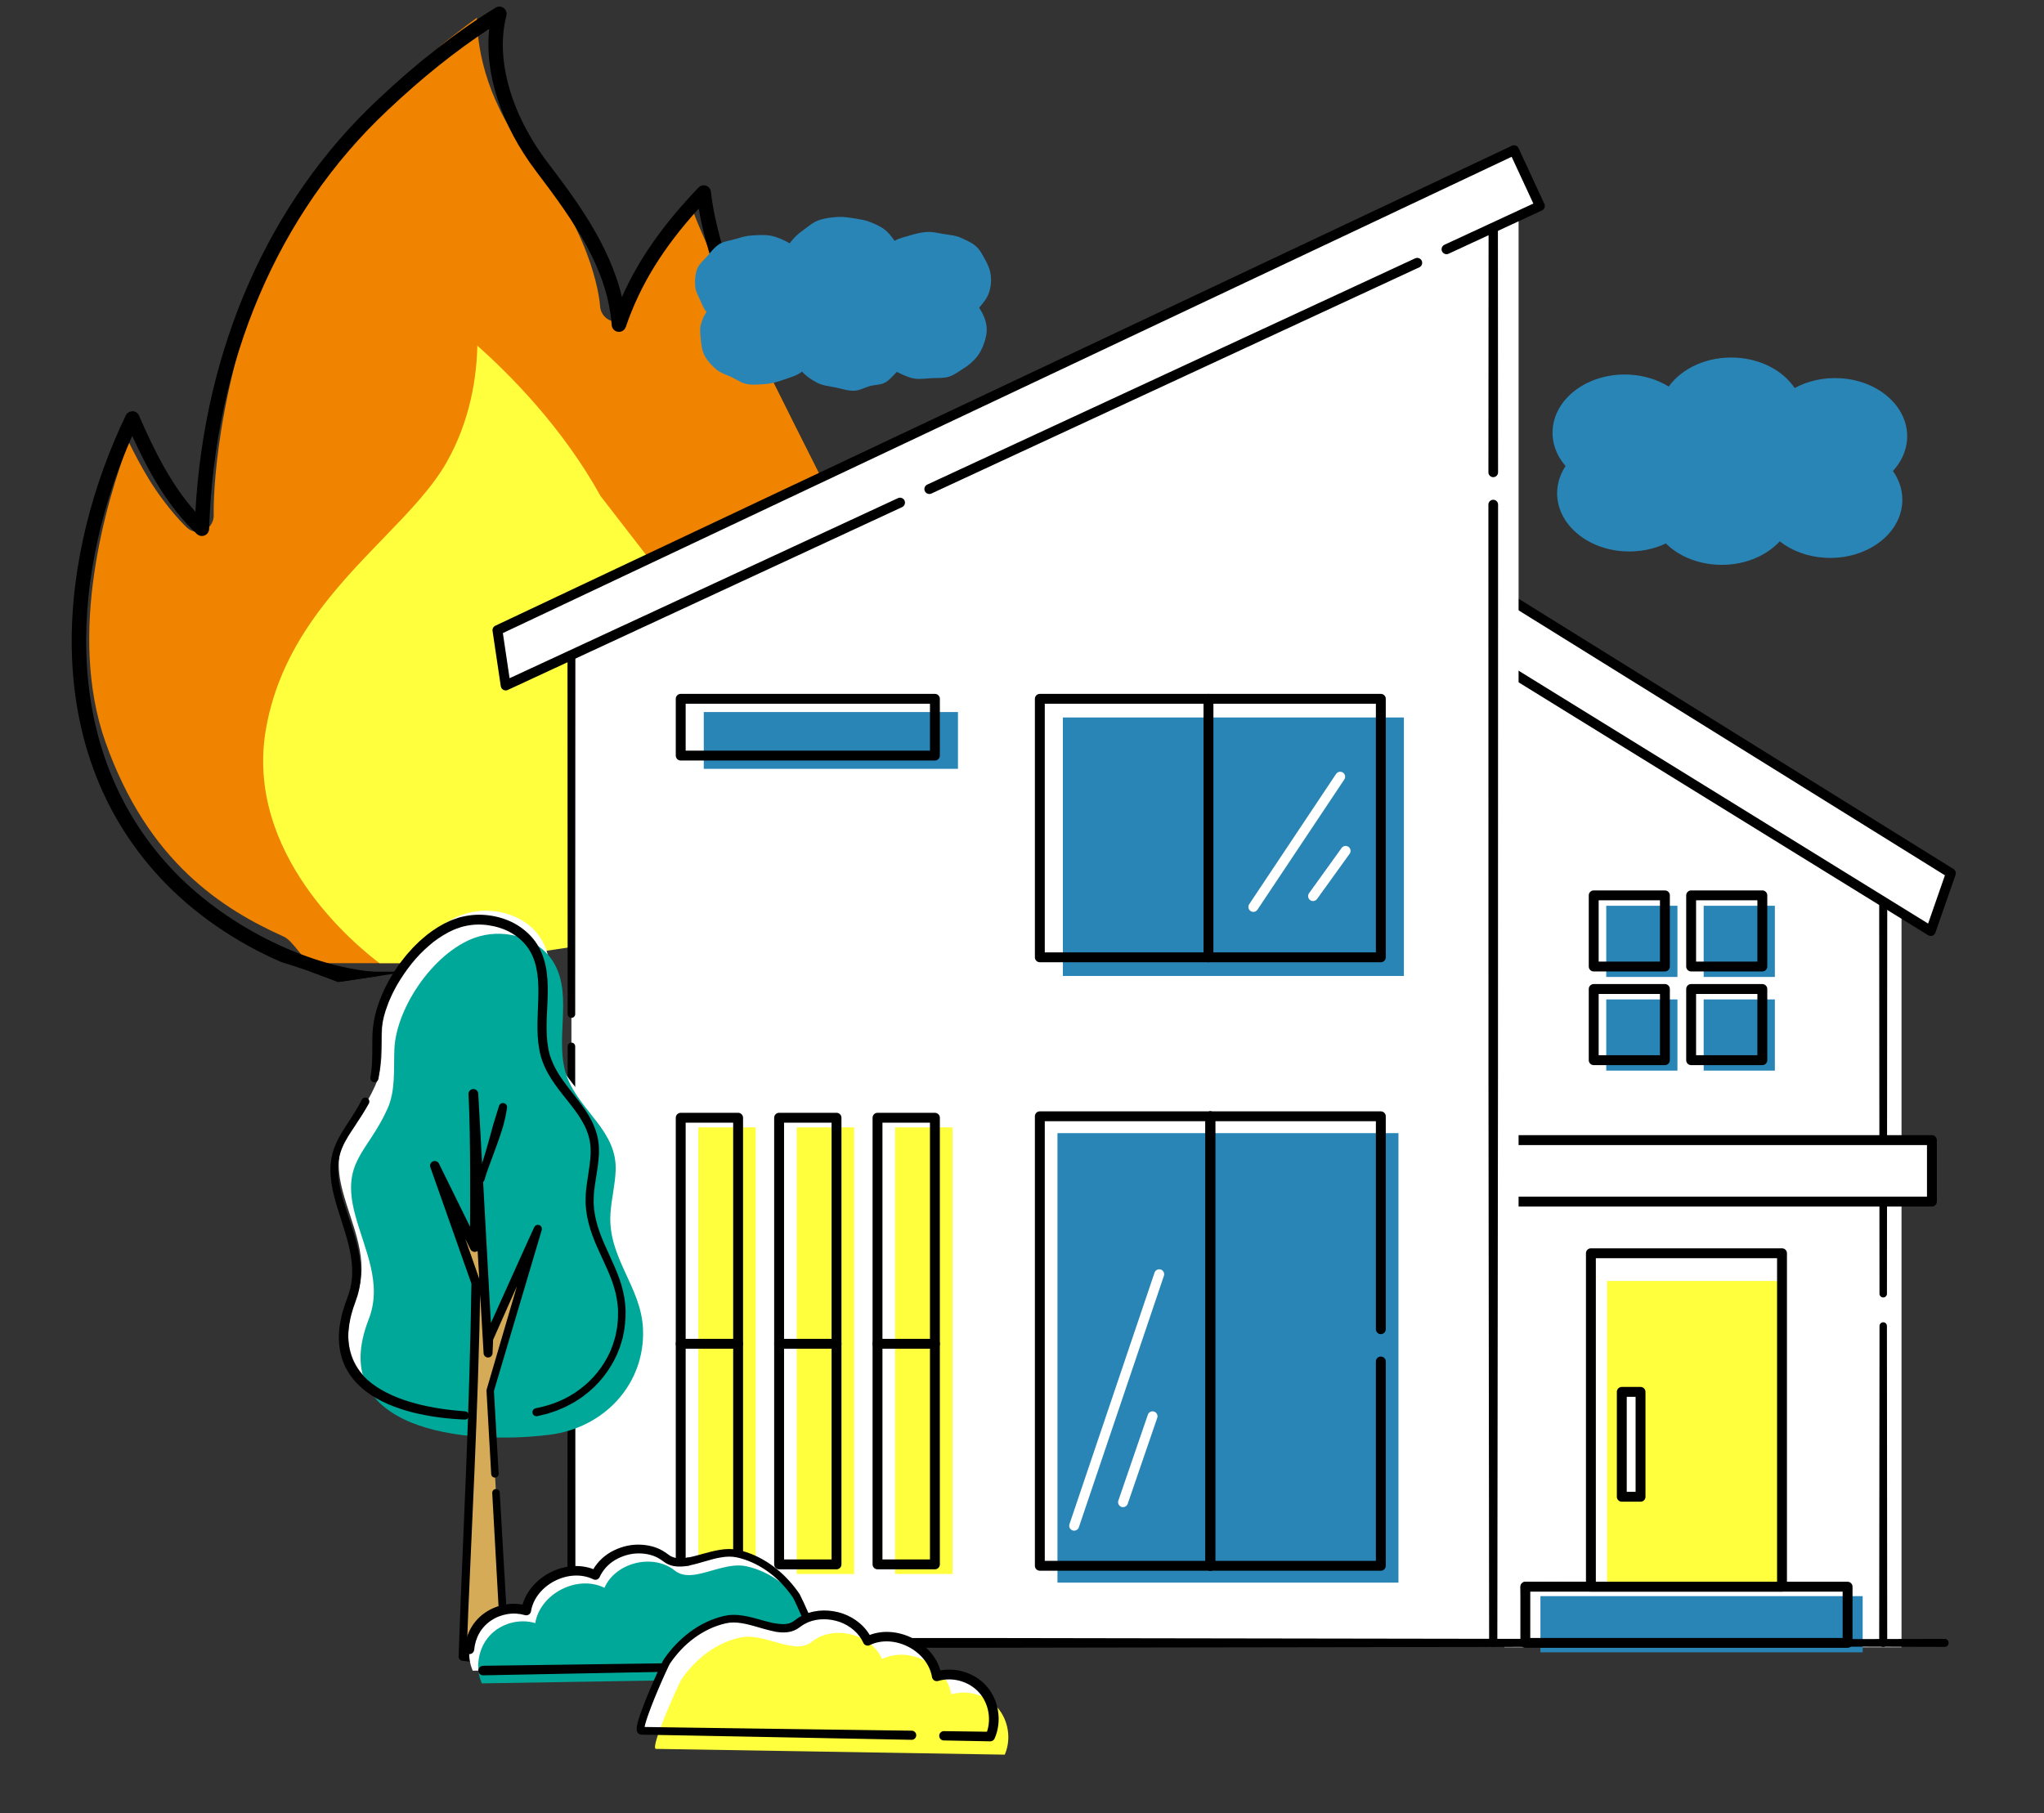 <?xml version="1.0" encoding="utf-8"?>
<!-- Generator: Adobe Illustrator 16.0.0, SVG Export Plug-In . SVG Version: 6.00 Build 0)  -->
<!DOCTYPE svg PUBLIC "-//W3C//DTD SVG 1.1//EN" "http://www.w3.org/Graphics/SVG/1.1/DTD/svg11.dtd">
<svg version="1.1" id="圖層_1" xmlns="http://www.w3.org/2000/svg" xmlns:xlink="http://www.w3.org/1999/xlink" x="0px" y="0px"
	 width="309.896px" height="275px" viewBox="0 0 309.896 275" enable-background="new 0 0 309.896 275" xml:space="preserve">
<rect x="0" y="0" width="309.896" height="275" fill="#333333" stroke="none"/>
<g>
	<path fill="#F08300" d="M47.173,146.061h22.695c14.741-2.271,29.479-4.557,44.206-6.918l16.64-54.358
		c-5.57-11.256-24.783-48.624-25.933-53.768c-1.633,1.918-3.51,4.248-4.692,6.145c-2.417,3.867-4.375,9.837-4.393,9.897
		c-0.372,1.136-1.464,1.835-2.634,1.677c-1.155-0.164-2.03-1.152-2.086-2.351c-0.003-0.09-0.632-10.028-10.015-21.689
		c-7.05-8.761-8.583-16.854-8.659-22.003C64.307,8.512,46.993,22.73,40.06,41.075c-8.109,21.461-7.663,36.85-7.658,37.004
		c0.036,0.996-0.513,1.923-1.395,2.346c-0.879,0.425-1.922,0.267-2.647-0.4c-0.119-0.113-2.973-2.771-5.819-7.416
		c-1.095-1.787-2.146-3.792-3.023-5.582c-3.426,9.106-9.361,28.979-3.538,45.486c6.45,18.269,17.829,25.375,27.023,29.521
		C44.495,142.709,45.891,145.594,47.173,146.061z"/>
	<path fill="#FFFF3E" d="M57.534,146.061h12.843c6.169-0.924,12.339-1.852,18.508-2.785V96.232l-3.287,2.299
		c-0.408,0.287-0.893,0.438-1.385,0.438c-0.141,0-0.28-0.014-0.419-0.035c-0.634-0.111-1.194-0.47-1.562-0.994l-3.171-4.53
		c3.214,4.591,18.936-7.036,20.028-7.801l-8.04-10.386c-5.754-10.41-13.829-18.512-18.681-22.801
		c-0.094,4.585-1.002,11.275-4.692,17.746c-2.191,3.842-5.765,7.539-9.55,11.451c-7.244,7.495-15.458,15.987-17.767,28.716
		C36.882,129.511,54.125,143.506,57.534,146.061z"/>
	<g>
		<path d="M61.754,147.352c-4.9-0.002-9.799-0.006-14.698-0.006c1.401,0.494,2.789,1.031,4.169,1.588
			C54.736,148.406,58.244,147.877,61.754,147.352z"/>
		<g>
			<path d="M49.845,148.377c0.665,0.174,1.329,0.324,1.992,0.467c1.952-0.295,3.904-0.59,5.856-0.883
				c-0.172-0.311-0.473-0.543-0.853-0.574c-10.607-0.891-23.061-7.242-30.989-15.805C8.377,112.713,11.246,85.82,20.046,66.107
				c2.456,5.395,5.417,10.765,9.812,14.879c0.314,0.293,0.771,0.376,1.17,0.212c0.396-0.165,0.661-0.548,0.676-0.978
				c0.828-25.37,10.443-47.925,27.075-63.51c5.133-4.857,10.305-9.001,15.404-12.345c-0.772,6.724,1.793,14.623,7.136,21.657
				c5.872,7.731,10.785,14.82,11.428,23.29c0.04,0.519,0.438,0.938,0.954,1.005c0.521,0.066,1.009-0.24,1.177-0.733
				c2.165-6.338,5.608-11.949,11.054-17.959c0.753,4.415,2.171,8.71,3.508,12.424c0.204,0.569,0.832,0.865,1.401,0.659
				c0.571-0.204,0.866-0.832,0.661-1.402c-1.524-4.238-3.159-9.243-3.718-14.229c-0.047-0.423-0.335-0.781-0.738-0.917
				c-0.404-0.135-0.85-0.027-1.143,0.281c-5.404,5.654-9.094,10.912-11.61,16.613c-1.896-8.068-7.2-15.055-11.228-20.357
				c-5.631-7.414-7.982-15.762-6.291-22.328c0.111-0.432-0.051-0.89-0.41-1.155c-0.36-0.265-0.845-0.286-1.226-0.052
				c-5.905,3.631-11.916,8.326-17.862,13.952c-16.498,15.46-26.263,37.573-27.651,62.495c-3.741-4.184-6.319-9.451-8.55-14.59
				c-0.171-0.395-0.556-0.652-0.984-0.66c-0.414,0.019-0.823,0.233-1.01,0.621C9.2,83.5,5.367,112.69,24.242,133.07
				c5.017,5.42,11.575,9.897,18.445,12.84C45.102,146.643,47.488,147.467,49.845,148.377z"/>
			<path d="M115.39,56.409c-0.406,0-0.798-0.228-0.987-0.619c-0.571-1.18-1.142-2.406-1.697-3.647
				c-0.247-0.554,0.001-1.202,0.554-1.449c0.552-0.248,1.202,0.001,1.448,0.553c0.546,1.223,1.107,2.43,1.669,3.588
				c0.264,0.546,0.036,1.201-0.509,1.465C115.713,56.373,115.55,56.409,115.39,56.409z"/>
		</g>
	</g>
</g>
<g>
	<polygon fill="#FFFFFF" points="227.505,99.19 228.074,249.812 288.295,249.812 288.295,133.846 	"/>
	<g>
		<path fill="#2A85B7" d="M286.991,71.422c1.198-1.298,1.971-2.876,2.131-4.61c0.444-4.859-4.081-9.09-10.106-9.449
			c-2.549-0.152-4.955,0.416-6.92,1.485c-1.717-2.556-4.958-4.376-8.819-4.606c-4.323-0.257-8.246,1.548-10.281,4.383
			c-1.638-1.017-3.648-1.674-5.863-1.806c-6.027-0.359-11.273,3.29-11.718,8.149c-0.193,2.108,0.55,4.097,1.944,5.704
			c-0.689,1.048-1.13,2.225-1.246,3.485c-0.444,4.86,4.081,9.09,10.106,9.449c2.307,0.137,4.496-0.314,6.349-1.193
			c1.832,1.813,4.549,3.038,7.668,3.223c3.881,0.231,7.436-1.2,9.596-3.545c1.781,1.406,4.161,2.333,6.843,2.492
			c6.025,0.359,11.271-3.29,11.717-8.148C288.557,74.62,288.03,72.893,286.991,71.422z"/>
	</g>
	<g>
		<path fill="#2A85B7" d="M106.247,51.452c0.082,0.882,0.182,1.773,0.608,2.536c0.417,0.744,1.027,1.42,1.708,2.003
			c0.641,0.551,1.498,0.817,2.317,1.186c0.773,0.348,1.516,0.923,2.399,1.078c0.836,0.146,1.741,0.051,2.637-0.003
			c1.068-0.063,2.05-0.368,2.977-0.699c1.007-0.359,1.932-0.586,2.704-1.196c0.639,0.694,1.382,1.202,2.275,1.676
			c0.834,0.442,1.846,0.531,2.833,0.733c0.927,0.19,1.886,0.542,2.892,0.481c0.811-0.047,1.531-0.488,2.264-0.694
			c0.781-0.218,1.662-0.166,2.326-0.536c0.709-0.395,1.237-1.086,1.779-1.622c0.793,0.376,1.64,0.828,2.557,0.998
			c0.865,0.16,1.793,0.01,2.724-0.045c0.884-0.052,1.783,0.032,2.574-0.207c0.847-0.255,1.551-0.823,2.253-1.257
			c0.753-0.465,1.389-1.017,1.928-1.644c0.573-0.664,0.921-1.409,1.198-2.202c0.277-0.798,0.461-1.591,0.381-2.466
			c-0.096-1.048-0.559-2.035-1.132-2.907c0.577-0.666,1.19-1.412,1.469-2.209c0.282-0.803,0.396-1.655,0.315-2.536
			c-0.08-0.882-0.396-1.688-0.822-2.451c-0.417-0.743-0.813-1.584-1.493-2.168c-0.641-0.551-1.495-0.902-2.315-1.272
			c-0.772-0.347-1.655-0.387-2.539-0.542c-0.836-0.146-1.674-0.359-2.569-0.305c-0.89,0.052-1.709,0.272-2.504,0.513
			c-0.852,0.259-1.652,0.397-2.358,0.834c-0.459-0.639-0.921-1.279-1.586-1.776c-0.628-0.469-1.428-0.795-2.198-1.106
			c-0.728-0.294-1.554-0.403-2.374-0.532c-0.776-0.122-1.591-0.263-2.419-0.214c-0.989,0.059-1.976,0.18-2.845,0.47
			c-0.94,0.312-1.68,0.995-2.426,1.526c-0.806,0.573-1.531,1.242-2.042,2.005c-0.844-0.459-1.793-0.928-2.799-1.14
			c-0.942-0.198-1.943-0.115-2.968-0.054c-0.885,0.052-1.674,0.299-2.465,0.538c-0.848,0.256-1.736,0.333-2.439,0.767
			c-0.752,0.465-1.273,1.172-1.813,1.798c-0.572,0.665-1.31,1.252-1.586,2.045c-0.278,0.799-0.35,1.734-0.27,2.61
			c0.067,0.725,0.445,1.391,0.75,2.038c0.301,0.64,0.471,1.257,0.967,1.794c-0.432,0.613-0.662,1.234-0.862,1.936
			C106.057,49.937,106.179,50.699,106.247,51.452z"/>
	</g>
	<polygon fill="#FFFFFF" points="224.728,95.181 225.297,249.142 285.518,249.142 285.518,129.836 	"/>
	<g>
		<path d="M224.674,249.145l-0.396-76.98l-0.137-38.49l-0.101-38.491c-0.002-0.381,0.305-0.69,0.686-0.692
			c0.125-0.001,0.244,0.034,0.346,0.091l43.32,24.758c0.305,0.174,0.412,0.563,0.237,0.869s-0.563,0.412-0.868,0.237l-43.374-24.666
			l1.031-0.602l0.185,38.491l0.146,38.491l0.171,76.98c0.002,0.344-0.277,0.623-0.621,0.624S224.676,249.488,224.674,249.145z"/>
		<path d="M272.639,121.766l13.185,7.535c0.198,0.113,0.309,0.322,0.311,0.535l-0.05,66.358c0,0.312-0.254,0.565-0.567,0.565
			c-0.313-0.002-0.566-0.254-0.564-0.565l-0.05-66.358l0.311,0.535l-13.201-7.507c-0.302-0.172-0.408-0.558-0.237-0.861
			c0.173-0.304,0.559-0.41,0.862-0.237L272.639,121.766z"/>
		<path d="M286.081,201.086l0.046,48.056c0,0.336-0.271,0.609-0.608,0.609c-0.334,0-0.608-0.272-0.608-0.608v-0.001l0.047-48.056
			c0-0.312,0.251-0.563,0.562-0.563C285.83,200.524,286.081,200.774,286.081,201.086z"/>
	</g>
	<rect x="225.865" y="172.896" fill="#FFFFFF" width="67.039" height="9.322"/>
	<g>
		<rect x="243.527" y="137.359" fill="#2A85B7" width="10.793" height="10.795"/>
		<rect x="258.297" y="137.359" fill="#2A85B7" width="10.795" height="10.795"/>
		<rect x="243.527" y="151.563" fill="#2A85B7" width="10.793" height="10.794"/>
		<rect x="258.297" y="151.563" fill="#2A85B7" width="10.795" height="10.794"/>
	</g>
	<polygon fill="#FFFFFF" points="292.728,141.187 215.463,93.464 220.359,85.534 295.781,132.42 	"/>
	<path d="M292.728,141.937c-0.139,0-0.274-0.038-0.396-0.112l-77.265-47.722c-0.352-0.218-0.46-0.679-0.243-1.032l4.898-7.931
		c0.104-0.169,0.272-0.29,0.465-0.335c0.195-0.046,0.399-0.012,0.568,0.093l75.42,46.887c0.296,0.185,0.426,0.552,0.311,0.883
		l-3.054,8.767c-0.073,0.214-0.242,0.384-0.455,0.459C292.897,141.922,292.81,141.937,292.728,141.937z M216.494,93.22
		l75.833,46.838l2.548-7.318l-74.271-46.173L216.494,93.22z"/>
	<path d="M230.635,249.142l-0.086-8.522c-0.004-0.387,0.307-0.705,0.696-0.709l0,0h0.015c4.069-0.034,8.143-0.054,12.214-0.03
		l12.215,0.063l12.214,0.073l12.215,0.044c0.309,0.001,0.561,0.252,0.561,0.56l0.013,4.262c0.004,1.42,0.015,2.841,0.035,4.261
		c0.005,0.336-0.264,0.613-0.598,0.618c-0.337,0.006-0.614-0.263-0.619-0.599c0-0.006,0-0.014,0-0.02
		c0.021-1.42,0.032-2.841,0.034-4.261l0.015-4.262l0.56,0.561l-12.215,0.044l-12.214,0.074l-12.215,0.063
		c-4.071,0.023-8.145,0.003-12.214-0.03l0.71-0.711l-0.089,8.522c-0.004,0.345-0.285,0.62-0.628,0.616
		C230.912,249.755,230.64,249.479,230.635,249.142z"/>
	<path d="M230.635,249.142l-0.086-8.522c-0.004-0.387,0.307-0.705,0.696-0.709l0,0h0.015c4.069-0.034,8.143-0.054,12.214-0.03
		l12.215,0.063l12.214,0.073l12.215,0.044c0.309,0.001,0.561,0.252,0.561,0.56l0.013,4.262c0.004,1.42,0.015,2.841,0.035,4.261
		c0.005,0.336-0.264,0.613-0.598,0.618c-0.337,0.006-0.614-0.263-0.619-0.599c0-0.006,0-0.014,0-0.02
		c0.021-1.42,0.032-2.841,0.034-4.261l0.015-4.262l0.56,0.561l-12.215,0.044l-12.214,0.074l-12.215,0.063
		c-4.071,0.023-8.145,0.003-12.214-0.03l0.71-0.711l-0.089,8.522c-0.004,0.345-0.285,0.62-0.628,0.616
		C230.912,249.755,230.64,249.479,230.635,249.142z"/>
	<rect x="231.26" y="240.619" fill="#FFFFFF" width="48.859" height="8.522"/>
	<rect x="233.548" y="242.051" fill="#2A85B7" width="48.859" height="8.521"/>
	<path d="M280.117,249.891H231.26c-0.415,0-0.75-0.336-0.75-0.749v-8.521c0-0.413,0.335-0.749,0.75-0.749h48.857
		c0.413,0,0.75,0.336,0.75,0.749v8.521C280.867,249.555,280.53,249.891,280.117,249.891z M232.008,248.393h47.361v-7.023h-47.361
		V248.393z"/>
	<rect x="241.2" y="190.056" fill="#FFFFFF" width="28.975" height="50.563"/>
	<rect x="243.641" y="194.255" fill="#FFFF3E" width="26.542" height="46.35"/>
	<path d="M270.175,241.367H241.2c-0.413,0-0.748-0.334-0.748-0.749v-50.563c0-0.414,0.335-0.749,0.748-0.749h28.975
		c0.415,0,0.75,0.335,0.75,0.749v50.563C270.925,241.033,270.59,241.367,270.175,241.367z M241.95,239.869h27.477v-49.064H241.95
		V239.869z"/>
	<g>
		<rect x="245.885" y="211.075" fill="#FFFFFF" width="2.84" height="15.909"/>
		<path d="M248.725,227.732h-2.84c-0.414,0-0.75-0.335-0.75-0.748v-15.909c0-0.413,0.336-0.748,0.75-0.748h2.84
			c0.415,0,0.75,0.335,0.75,0.748v15.909C249.475,227.397,249.14,227.732,248.725,227.732z M246.635,226.234h1.342v-14.409h-1.342
			V226.234z"/>
	</g>
	<path d="M292.904,182.969h-67.039c-0.414,0-0.748-0.336-0.748-0.75v-9.321c0-0.413,0.334-0.75,0.748-0.75h67.039
		c0.414,0,0.748,0.337,0.748,0.75v9.321C293.652,182.633,293.318,182.969,292.904,182.969z M226.615,181.47h65.539v-7.823h-65.539
		V181.47z"/>
	<polygon fill="#FFFFFF" points="86.636,94.612 86.636,249.142 226.394,249.142 226.394,27.005 	"/>
	<polygon fill="#FFFFFF" points="90.477,98.468 90.477,249.657 230.236,249.657 230.236,30.86 	"/>
	<g>
		<path d="M225.771,249.142l-0.1-86.31l-0.011-86.309c0-0.405,0.327-0.734,0.733-0.734s0.735,0.329,0.735,0.734l0,0l-0.013,86.309
			l-0.1,86.31c0,0.345-0.279,0.623-0.623,0.622C226.051,249.764,225.771,249.486,225.771,249.142z"/>
		<path d="M225.663,71.631l0.031-44.625l1.005,0.631l-33.243,16.053c-0.336,0.163-0.74,0.021-0.902-0.315
			c-0.163-0.335-0.022-0.739,0.313-0.901l33.222-16.099c0.35-0.169,0.769-0.023,0.938,0.324c0.046,0.098,0.068,0.205,0.07,0.307
			l0.029,44.625c0,0.404-0.327,0.732-0.729,0.732c-0.404,0.001-0.731-0.326-0.733-0.73V71.631z"/>
		<path d="M189.05,45.817L86.897,95.151l0.338-0.539l-0.027,59.177c0,0.314-0.256,0.571-0.573,0.571
			c-0.315,0-0.571-0.257-0.571-0.571l-0.026-59.177c0-0.236,0.138-0.441,0.337-0.539l102.089-49.466
			c0.334-0.163,0.736-0.022,0.898,0.312c0.161,0.334,0.021,0.737-0.312,0.899H189.05z"/>
		<path d="M87.206,158.681l0.031,81.543c0,0.333-0.269,0.602-0.601,0.602c-0.332,0-0.602-0.269-0.602-0.601v-0.001l0.032-81.543
			c0-0.315,0.255-0.569,0.57-0.569C86.951,158.111,87.206,158.365,87.206,158.681z"/>
		<path d="M87.241,245.117l0.003,4.024c0,0.336-0.272,0.609-0.608,0.609c-0.335,0-0.608-0.272-0.609-0.608v-0.001l0.004-4.024
			c0-0.335,0.271-0.605,0.605-0.604C86.97,244.513,87.241,244.782,87.241,245.117z"/>
	</g>
	<rect x="103.206" y="169.507" fill="#FFFFFF" width="8.702" height="67.729"/>
	<rect x="118.123" y="169.507" fill="#FFFFFF" width="8.703" height="67.729"/>
	<rect x="133.042" y="169.507" fill="#FFFFFF" width="8.703" height="67.729"/>
	<rect x="157.651" y="169.282" fill="#FFFFFF" width="51.7" height="68.168"/>
	<rect x="157.651" y="105.974" fill="#FFFFFF" width="51.7" height="39.202"/>
	<g>
		<path d="M83.547,248.52l43.155-0.108l21.577-0.011l21.577,0.036l86.309,0.133c0.318,0,0.574,0.257,0.574,0.573
			c-0.002,0.316-0.256,0.572-0.574,0.572l-86.309,0.131l-21.577,0.037l-21.577-0.01l-43.155-0.108
			c-0.344-0.001-0.623-0.28-0.621-0.624C82.927,248.797,83.205,248.52,83.547,248.52z"/>
		<path d="M261.057,248.574l16.887-0.002l16.887-0.039c0.336-0.001,0.61,0.271,0.61,0.607c0,0.337-0.271,0.608-0.606,0.61h-0.004
			l-16.887-0.04l-16.887-0.002c-0.313,0-0.568-0.254-0.568-0.567S260.745,248.574,261.057,248.574z"/>
	</g>
	<rect x="103.206" y="105.974" fill="#FFFFFF" width="38.539" height="8.611"/>
	<rect x="106.7" y="107.981" fill="#2A85B7" width="38.539" height="8.611"/>
	<rect x="105.878" y="170.963" fill="#FFFF3E" width="8.702" height="67.729"/>
	<rect x="120.796" y="170.963" fill="#FFFF3E" width="8.702" height="67.729"/>
	<rect x="135.714" y="170.963" fill="#FFFF3E" width="8.702" height="67.729"/>
	<rect x="160.324" y="171.838" fill="#2A85B7" width="51.7" height="68.167"/>
	<rect x="161.147" y="108.804" fill="#2A85B7" width="51.698" height="39.2"/>
	<path fill="#FFFFFF" d="M190.019,138.289c-0.141,0-0.286-0.041-0.413-0.126c-0.345-0.229-0.438-0.694-0.209-1.039l13.169-19.755
		c0.23-0.344,0.695-0.438,1.041-0.208c0.344,0.229,0.437,0.694,0.208,1.039l-13.171,19.755
		C190.5,138.172,190.262,138.289,190.019,138.289z"/>
	<path fill="#FFFFFF" d="M199.074,136.643c-0.151,0-0.304-0.046-0.438-0.141c-0.334-0.242-0.41-0.711-0.169-1.047l4.938-6.859
		c0.241-0.336,0.71-0.413,1.047-0.17c0.334,0.242,0.411,0.71,0.169,1.046l-4.939,6.859
		C199.537,136.535,199.307,136.643,199.074,136.643z"/>
	<path fill="#FFFFFF" d="M162.858,232.125c-0.08,0-0.161-0.013-0.24-0.039c-0.393-0.134-0.603-0.558-0.471-0.949l12.896-38.139
		c0.133-0.393,0.557-0.604,0.95-0.47c0.392,0.133,0.603,0.558,0.469,0.95l-12.896,38.138
		C163.462,231.929,163.171,232.125,162.858,232.125z"/>
	<path fill="#FFFFFF" d="M170.265,228.559c-0.08,0-0.162-0.013-0.243-0.041c-0.391-0.134-0.6-0.562-0.466-0.952l4.477-13.032
		c0.135-0.391,0.562-0.599,0.951-0.465c0.392,0.135,0.601,0.562,0.466,0.952l-4.476,13.031
		C170.867,228.363,170.576,228.559,170.265,228.559z"/>
	<g>
		<path fill="#FFFFFF" d="M70.779,138.503c4.189-1.19,9.245,0.332,11.397,4.134c2.883,5.097-0.122,11.796,1.967,17.271
			c1.968,5.157,7.572,8.087,7.334,14.123c-0.086,2.187-0.649,4.329-0.788,6.513c-0.429,6.719,4.674,11.065,4.935,17.516
			c0.337,8.311-5.855,14.977-14.16,16.021c-12.95,1.626-33.97-0.782-27.433-17.496c2.148-5.493-0.667-10.649-2.063-15.9
			c-2.157-8.113,1.875-9.299,4.908-16.025c1.252-2.779,0.928-5.975,1.051-9.024C58.191,149.066,64.341,140.331,70.779,138.503z"/>
		<path fill="#00A899" d="M72.644,142c4.189-1.19,9.245,0.332,11.397,4.135c2.884,5.096-0.122,11.795,1.967,17.27
			c1.968,5.159,7.572,8.088,7.334,14.124c-0.087,2.186-0.649,4.33-0.788,6.514c-0.429,6.718,4.673,11.064,4.935,17.515
			c0.337,8.311-5.854,14.977-14.16,16.02c-12.949,1.627-33.969-0.781-27.433-17.495c2.148-5.494-0.667-10.649-2.062-15.899
			c-2.157-8.115,1.875-9.3,4.907-16.026c1.253-2.779,0.929-5.975,1.051-9.023C60.055,152.563,66.206,143.828,72.644,142z"/>
		<path d="M76.873,167.99c-0.142,0.961-0.353,1.902-0.602,2.828c-0.273,0.92-0.586,1.824-0.909,2.723
			c-0.321,0.899-0.657,1.792-0.989,2.686c-0.332,0.894-0.67,1.784-0.921,2.707c-0.088,0.325-0.424,0.517-0.75,0.428
			c-0.325-0.088-0.517-0.424-0.428-0.749c0.008-0.031,0.02-0.064,0.033-0.092c0.393-0.864,0.682-1.767,0.965-2.669
			c0.281-0.904,0.543-1.814,0.801-2.723l0.751-2.727l0.833-2.684l0.001-0.005c0.102-0.329,0.453-0.514,0.781-0.411
			C76.739,167.396,76.917,167.69,76.873,167.99z"/>
		<path d="M56.152,163.376c0.227-1.184,0.277-2.421,0.29-3.674l0.009-1.904l0.018-0.965c0.013-0.326,0.053-0.665,0.08-0.997
			c0.145-1.326,0.456-2.621,0.916-3.85c0.204-0.627,0.486-1.218,0.745-1.819c0.13-0.301,0.293-0.584,0.439-0.876
			c0.153-0.289,0.29-0.587,0.465-0.862c0.334-0.563,0.659-1.129,1.041-1.66c0.187-0.267,0.36-0.546,0.563-0.801l0.602-0.773
			c0.195-0.263,0.417-0.503,0.633-0.749c0.219-0.243,0.43-0.494,0.656-0.73c0.473-0.454,0.912-0.942,1.427-1.356
			c0.973-0.887,2.084-1.629,3.253-2.272l0.908-0.437c0.304-0.142,0.635-0.235,0.951-0.354c0.161-0.056,0.319-0.116,0.482-0.165
			l0.497-0.121c0.329-0.092,0.667-0.128,1.003-0.187c1.345-0.193,2.718-0.114,4.042,0.172c1.322,0.295,2.607,0.816,3.734,1.604
			c1.125,0.779,2.111,1.806,2.781,3.023c0.674,1.207,1.033,2.551,1.208,3.867c0.341,2.652,0.017,5.223-0.02,7.709
			c-0.021,1.245,0.02,2.477,0.227,3.661c0.192,1.189,0.622,2.294,1.21,3.354c1.175,2.125,2.954,3.95,4.419,6.121
			c0.729,1.084,1.372,2.282,1.735,3.594c0.191,0.652,0.29,1.331,0.335,2.009c0.005,0.338,0.017,0.68,0.011,1.015
			c-0.017,0.33-0.04,0.658-0.074,0.983c-0.131,1.3-0.375,2.555-0.546,3.79c-0.083,0.616-0.164,1.233-0.176,1.836l-0.017,0.906
			l0.072,0.902c0.136,1.202,0.445,2.388,0.864,3.55c0.415,1.163,0.948,2.301,1.474,3.455c0.527,1.155,1.06,2.329,1.499,3.556
			c0.436,1.228,0.751,2.52,0.877,3.839c0.135,1.32,0.05,2.637-0.144,3.938l-0.192,0.97c-0.026,0.163-0.071,0.321-0.121,0.479
			l-0.141,0.474c-0.163,0.64-0.44,1.241-0.681,1.853c-1.096,2.395-2.772,4.527-4.886,6.098c-0.507,0.421-1.083,0.742-1.633,1.104
			c-0.287,0.16-0.58,0.308-0.871,0.461l-0.437,0.229l-0.454,0.191l-0.908,0.384l-0.936,0.308l-0.469,0.152l-0.479,0.114
			l-0.958,0.228c-0.327,0.077-0.655-0.125-0.733-0.452s0.125-0.654,0.452-0.732c0.007-0.001,0.015-0.003,0.022-0.005l0.035-0.007
			c2.397-0.466,4.737-1.391,6.676-2.892c1.97-1.451,3.541-3.419,4.556-5.637c0.219-0.57,0.476-1.126,0.623-1.72l0.129-0.438
			c0.046-0.146,0.087-0.293,0.11-0.444l0.175-0.898c0.034-0.148,0.054-0.3,0.065-0.453l0.044-0.455
			c0.021-0.305,0.08-0.606,0.066-0.913l0.003-0.917l0.001-0.229l-0.021-0.226l-0.04-0.454c-0.12-1.205-0.412-2.397-0.83-3.559
			c-0.421-1.162-0.942-2.302-1.473-3.452c-0.529-1.152-1.081-2.313-1.524-3.539c-0.447-1.224-0.79-2.507-0.943-3.826l-0.083-0.994
			l0.012-0.998c0.011-0.665,0.092-1.312,0.174-1.951c0.171-1.279,0.403-2.521,0.519-3.747c0.031-0.307,0.05-0.61,0.064-0.916
			c0.002-0.299-0.012-0.591-0.016-0.886c-0.044-0.586-0.131-1.171-0.3-1.736c-0.322-1.135-0.895-2.203-1.585-3.215
			c-1.378-2.032-3.203-3.871-4.516-6.19c-0.651-1.149-1.161-2.445-1.381-3.764c-0.236-1.317-0.284-2.634-0.271-3.925
			c0.029-2.579,0.317-5.101-0.013-7.496c-0.165-1.19-0.486-2.341-1.06-3.353c-0.561-1.007-1.385-1.854-2.343-2.512
			c-0.958-0.666-2.074-1.106-3.225-1.363c-1.151-0.253-2.353-0.328-3.521-0.163c-0.29,0.051-0.585,0.079-0.868,0.159l-0.429,0.102
			c-0.141,0.043-0.279,0.097-0.418,0.144c-0.277,0.104-0.563,0.18-0.833,0.305l-0.809,0.387c-1.05,0.575-2.071,1.245-2.978,2.067
			c-1.861,1.589-3.39,3.572-4.654,5.679c-0.168,0.258-0.298,0.537-0.446,0.807c-0.14,0.274-0.298,0.54-0.422,0.82
			c-0.248,0.562-0.521,1.113-0.715,1.694c-0.444,1.142-0.739,2.333-0.882,3.524c-0.026,0.301-0.067,0.591-0.083,0.9l-0.028,0.937
			l-0.03,1.903c-0.028,1.28-0.09,2.591-0.355,3.9c-0.069,0.337-0.397,0.555-0.735,0.486c-0.334-0.067-0.552-0.393-0.488-0.728
			L56.152,163.376z"/>
		<path d="M70.447,215.277c-2.606-0.11-5.215-0.433-7.778-1.063c-1.28-0.317-2.546-0.726-3.774-1.252
			c-1.228-0.525-2.417-1.184-3.498-2.02c-1.076-0.843-2.036-1.877-2.734-3.089c-0.714-1.203-1.106-2.584-1.237-3.954
			c-0.129-1.376,0.008-2.746,0.298-4.058c0.136-0.66,0.338-1.298,0.539-1.934l0.342-0.936l0.302-0.871
			c0.366-1.153,0.521-2.368,0.488-3.594c-0.03-1.226-0.239-2.458-0.537-3.681c-0.594-2.452-1.543-4.857-2.198-7.403
			c-0.321-1.279-0.552-2.603-0.563-3.959c-0.015-1.355,0.268-2.743,0.822-3.984c0.541-1.251,1.282-2.348,1.98-3.426
			c0.708-1.074,1.376-2.147,1.949-3.27l0.001-0.002c0.153-0.3,0.52-0.418,0.819-0.266c0.299,0.153,0.418,0.52,0.266,0.818
			c-0.003,0.006-0.007,0.014-0.01,0.018c-0.638,1.154-1.352,2.259-2.066,3.333c-0.71,1.076-1.434,2.12-1.914,3.241
			c-0.486,1.118-0.719,2.309-0.699,3.531c0.019,1.222,0.238,2.454,0.554,3.669c0.644,2.444,1.615,4.843,2.275,7.395
			c0.327,1.273,0.572,2.594,0.624,3.944c0.054,1.349-0.101,2.727-0.498,4.035l-0.321,0.959l-0.311,0.883
			c-0.181,0.594-0.363,1.189-0.479,1.792c-0.253,1.204-0.358,2.43-0.233,3.621c0.127,1.186,0.469,2.342,1.084,3.353
			c0.606,1.013,1.424,1.902,2.375,2.651c1.929,1.478,4.284,2.433,6.707,3.084c2.432,0.652,4.958,0.998,7.494,1.188h0.002
			c0.343,0.025,0.601,0.325,0.575,0.669C71.07,215.036,70.781,215.29,70.447,215.277z"/>
		<g>
			<path fill="#D5AB58" d="M81.551,186.363c-1.857,4.07-5.592,12.572-7.449,16.642l-0.103,2.18l-2.229-39.291
				c0.439,7.736,0.201,23.229,0.201,23.229c-2.018-4.115-4.035-8.229-6.054-12.344l6.244,17.779
				c-0.328,21.409-1.627,43.879-2.025,56.69l5.175,0.69c0.735,0,1.315-0.624,1.263-1.357l-2.253-39.702L81.551,186.363z"/>
			<path d="M74.472,223.541l-0.712-12.629c-0.003-0.066,0.005-0.133,0.022-0.191l7.185-24.53l1.137,0.425
				c-0.591,1.401-1.227,2.781-1.838,4.173l-1.851,4.165l-3.703,8.33l0.06-0.246l-0.097,2.179c-0.017,0.374-0.333,0.665-0.708,0.648
				c-0.35-0.017-0.626-0.294-0.647-0.636v-0.006l-2.291-39.287c-0.024-0.408,0.288-0.758,0.696-0.782
				c0.409-0.023,0.758,0.288,0.782,0.697l0,0.002c0.109,1.95,0.161,3.891,0.202,5.832c0.039,1.941,0.063,3.88,0.065,5.818
				c0.01,3.879-0.019,7.752-0.077,11.632c-0.006,0.401-0.337,0.724-0.739,0.719c-0.284-0.005-0.528-0.171-0.645-0.409l-6.035-12.354
				l1.306-0.546l6.218,17.788l0,0.003c0.026,0.076,0.039,0.156,0.037,0.233c-0.164,9.462-0.5,18.918-0.896,28.365l-0.628,14.171
				c-0.212,4.723-0.426,9.443-0.583,14.162l-0.52-0.612l5.174,0.694l-0.079-0.005c0.294,0.006,0.571-0.21,0.647-0.491
				c0.018-0.071,0.03-0.14,0.024-0.221l-0.022-0.4l-0.046-0.82l-0.183-3.286l-0.366-6.571l-0.732-13.141
				c-0.018-0.314,0.223-0.582,0.537-0.6c0.314-0.018,0.583,0.221,0.6,0.535l0.758,13.136l0.378,6.567l0.19,3.283l0.047,0.821
				l0.024,0.42c0.012,0.193-0.013,0.4-0.065,0.595c-0.207,0.786-0.976,1.375-1.791,1.363l-0.009-0.001
				c-0.023,0-0.046-0.002-0.069-0.005l-5.175-0.685c-0.308-0.042-0.529-0.311-0.521-0.614c0.149-4.731,0.35-9.455,0.547-14.179
				l0.585-14.169c0.369-9.443,0.676-18.89,0.812-28.335l0.039,0.236l-6.27-17.771c-0.13-0.369,0.063-0.774,0.433-0.905
				c0.343-0.121,0.716,0.038,0.872,0.357l0.001,0.002l6.071,12.334l-1.385,0.31c0.045-3.865,0.063-7.736,0.042-11.602
				c-0.013-1.934-0.024-3.866-0.062-5.797c-0.038-1.929-0.085-3.86-0.19-5.777l1.479-0.083l2.167,39.293l-1.355,0.008l0.109-2.181
				c0.004-0.086,0.026-0.172,0.06-0.247l3.747-8.31l1.874-4.155c0.63-1.383,1.236-2.777,1.887-4.15l0.004-0.01
				c0.144-0.303,0.506-0.432,0.81-0.288c0.275,0.13,0.407,0.44,0.323,0.723l-7.274,24.503l0.022-0.19l0.722,12.629
				c0.018,0.313-0.222,0.581-0.534,0.599S74.49,223.854,74.472,223.541L74.472,223.541z"/>
		</g>
	</g>
	<g>
		<g>
			<g>
				<g>
					<path d="M209.351,238.199h-51.7c-0.413,0-0.749-0.335-0.749-0.749v-68.168c0-0.414,0.336-0.748,0.749-0.748h51.7
						c0.413,0,0.748,0.334,0.748,0.748v32.293c0,0.414-0.335,0.749-0.748,0.749c-0.414,0-0.75-0.335-0.75-0.749v-31.543h-50.2V236.7
						h50.2v-30.233c0-0.413,0.336-0.748,0.75-0.748c0.413,0,0.748,0.335,0.748,0.748v30.983
						C210.099,237.864,209.764,238.199,209.351,238.199z"/>
				</g>
			</g>
		</g>
	</g>
	<path d="M252.42,147.322h-10.793c-0.414,0-0.75-0.336-0.75-0.75v-10.794c0-0.414,0.336-0.749,0.75-0.749h10.793
		c0.416,0,0.75,0.335,0.75,0.749v10.794C253.17,146.986,252.836,147.322,252.42,147.322z M242.377,145.823h9.295v-9.296h-9.295
		V145.823z"/>
	<path d="M267.193,147.322h-10.796c-0.413,0-0.748-0.336-0.748-0.75v-10.794c0-0.414,0.335-0.749,0.748-0.749h10.796
		c0.413,0,0.748,0.335,0.748,0.749v10.794C267.941,146.986,267.606,147.322,267.193,147.322z M257.147,145.823h9.296v-9.296h-9.296
		V145.823z"/>
	<path d="M252.42,161.525h-10.793c-0.414,0-0.75-0.336-0.75-0.749v-10.795c0-0.415,0.336-0.749,0.75-0.749h10.793
		c0.416,0,0.75,0.334,0.75,0.749v10.795C253.17,161.189,252.836,161.525,252.42,161.525z M242.377,160.026h9.295v-9.296h-9.295
		V160.026z"/>
	<path d="M267.193,161.525h-10.796c-0.413,0-0.748-0.336-0.748-0.749v-10.795c0-0.415,0.335-0.749,0.748-0.749h10.796
		c0.413,0,0.748,0.334,0.748,0.749v10.795C267.941,161.189,267.606,161.525,267.193,161.525z M257.147,160.026h9.296v-9.296h-9.296
		V160.026z"/>
	<g>
		<path d="M141.744,115.334h-38.538c-0.415,0-0.75-0.335-0.75-0.749v-8.611c0-0.414,0.335-0.749,0.75-0.749h38.538
			c0.414,0,0.75,0.335,0.75,0.749v8.611C142.493,114.999,142.157,115.334,141.744,115.334z M103.954,113.836h37.041v-7.113h-37.041
			V113.836z"/>
	</g>
	<path d="M209.351,145.924h-51.7c-0.413,0-0.749-0.335-0.749-0.748v-39.201c0-0.414,0.336-0.749,0.749-0.749h51.7
		c0.413,0,0.748,0.335,0.748,0.749v39.201C210.099,145.589,209.764,145.924,209.351,145.924z M158.401,144.426h50.2v-37.702h-50.2
		V144.426z"/>
	<path d="M183.22,145.924c-0.413,0-0.75-0.335-0.75-0.748v-39.201c0-0.414,0.337-0.749,0.75-0.749c0.414,0,0.748,0.335,0.748,0.749
		v39.201C183.969,145.589,183.635,145.924,183.22,145.924z"/>
	<g>
		<g>
			<path d="M183.499,238.199c-0.413,0-0.749-0.335-0.749-0.749v-68.168c0-0.414,0.336-0.748,0.749-0.748
				c0.415,0,0.749,0.334,0.749,0.748v68.168C184.248,237.864,183.914,238.199,183.499,238.199z"/>
		</g>
		<g>
			<path d="M183.499,238.199c-0.413,0-0.749-0.335-0.749-0.749v-68.168c0-0.414,0.336-0.748,0.749-0.748
				c0.415,0,0.749,0.334,0.749,0.748v68.168C184.248,237.864,183.914,238.199,183.499,238.199z"/>
		</g>
	</g>
	<path d="M111.908,237.985h-8.702c-0.415,0-0.75-0.337-0.75-0.75v-67.729c0-0.415,0.335-0.75,0.75-0.75h8.702
		c0.414,0,0.749,0.335,0.749,0.75v67.729C112.657,237.648,112.322,237.985,111.908,237.985z M103.954,236.486h7.204v-66.231h-7.204
		V236.486z"/>
	<path d="M126.826,237.985h-8.703c-0.414,0-0.749-0.337-0.749-0.75v-67.729c0-0.415,0.335-0.75,0.749-0.75h8.703
		c0.414,0,0.749,0.335,0.749,0.75v67.729C127.575,237.648,127.24,237.985,126.826,237.985z M118.872,236.486h7.204v-66.231h-7.204
		V236.486z"/>
	<path d="M141.744,237.985h-8.702c-0.414,0-0.749-0.337-0.749-0.75v-67.729c0-0.415,0.335-0.75,0.749-0.75h8.702
		c0.414,0,0.75,0.335,0.75,0.75v67.729C142.493,237.648,142.157,237.985,141.744,237.985z M133.791,236.486h7.204v-66.231h-7.204
		V236.486z"/>
	<g>
		<g>
			<path d="M111.908,204.533h-8.702c-0.415,0-0.75-0.336-0.75-0.75c0-0.413,0.335-0.749,0.75-0.749h8.702
				c0.414,0,0.749,0.336,0.749,0.749C112.657,204.197,112.322,204.533,111.908,204.533z"/>
		</g>
		<g>
			<path d="M126.826,204.533h-8.703c-0.414,0-0.749-0.336-0.749-0.75c0-0.413,0.335-0.749,0.749-0.749h8.703
				c0.414,0,0.749,0.336,0.749,0.749C127.575,204.197,127.24,204.533,126.826,204.533z"/>
		</g>
		<g>
			<path d="M141.744,204.533h-8.702c-0.414,0-0.749-0.336-0.749-0.75c0-0.413,0.335-0.749,0.749-0.749h8.702
				c0.414,0,0.75,0.336,0.75,0.749C142.493,204.197,142.157,204.533,141.744,204.533z"/>
		</g>
	</g>
	<g>
		<polygon fill="#FFFFFF" points="76.667,103.953 75.419,95.568 229.547,22.777 233.469,31.233 		"/>
		<path d="M76.666,104.702c-0.123,0-0.245-0.03-0.355-0.089c-0.208-0.113-0.351-0.316-0.386-0.55l-1.248-8.385
			c-0.048-0.327,0.123-0.646,0.421-0.788L229.226,22.1c0.181-0.085,0.388-0.095,0.575-0.027s0.343,0.208,0.425,0.389l3.921,8.457
			c0.175,0.375,0.011,0.821-0.364,0.994l-14.157,6.566c-0.375,0.173-0.821,0.011-0.996-0.364c-0.173-0.375-0.011-0.821,0.364-0.995
			l13.479-6.25l-3.288-7.092L76.241,96.008l1.018,6.844l58.883-27.308c0.375-0.174,0.821-0.011,0.995,0.364
			c0.174,0.375,0.011,0.82-0.365,0.995l-59.792,27.729C76.881,104.68,76.774,104.702,76.666,104.702z M140.897,74.915
			c-0.283,0-0.553-0.161-0.681-0.434c-0.174-0.375-0.011-0.82,0.365-0.995l73.975-34.308c0.375-0.173,0.82-0.011,0.995,0.365
			c0.174,0.375,0.011,0.821-0.364,0.994l-73.976,34.308C141.11,74.892,141.002,74.915,140.897,74.915z"/>
	</g>
	<path fill="#FFFFFF" d="M104.291,236.823c-1.264,0.226-2.414,0.186-3.338-0.557c-3.299-2.652-8.973-1.271-10.683,2.601
		c-4.084-2.026-9.737,0.858-10.492,5.354c-2.444-0.737-5.283,0.068-6.976,1.978c-1.694,1.91-2.152,4.825-1.127,7.164
		c0,0,52.839-0.874,52.881-0.875c1.005-0.017-3.467-9.946-3.861-10.527c-2.08-3.065-5.26-5.58-8.934-6.363
		C109.348,235.082,106.625,236.406,104.291,236.823z"/>
	<path fill="#00A899" d="M105.663,238.744c-1.264,0.226-2.414,0.186-3.338-0.557c-3.299-2.652-8.973-1.271-10.683,2.601
		c-4.084-2.026-9.737,0.858-10.492,5.354c-2.443-0.737-5.283,0.068-6.976,1.978c-1.693,1.91-2.152,4.825-1.126,7.163
		c0,0,52.838-0.874,52.881-0.874c1.005-0.017-3.467-9.946-3.861-10.527c-2.08-3.066-5.261-5.58-8.933-6.364
		C110.72,237.003,107.996,238.326,105.663,238.744z"/>
	<g>
		<path d="M104.401,237.436c-0.694,0.126-1.439,0.2-2.217,0.063c-0.386-0.069-0.776-0.203-1.132-0.399
			c-0.178-0.097-0.347-0.217-0.504-0.336l-0.368-0.252c-0.981-0.678-2.213-0.953-3.423-0.94c-1.218,0.011-2.429,0.384-3.476,0.986
			c-1.043,0.614-1.878,1.53-2.365,2.596l-0.002,0.006c-0.162,0.355-0.583,0.513-0.939,0.351c-0.004-0.003-0.013-0.006-0.018-0.009
			c-0.893-0.438-1.906-0.618-2.917-0.563c-1.012,0.054-2.021,0.34-2.933,0.808c-0.913,0.469-1.732,1.12-2.367,1.909
			c-0.634,0.786-1.074,1.715-1.233,2.689c-0.066,0.402-0.444,0.672-0.845,0.607c-0.028-0.005-0.056-0.012-0.082-0.019l-0.015-0.005
			c-0.842-0.244-1.747-0.298-2.626-0.152c-0.878,0.145-1.734,0.469-2.467,0.965c-0.738,0.489-1.351,1.138-1.791,1.905
			c-0.438,0.768-0.707,1.641-0.787,2.53l-0.001,0.003c-0.037,0.405-0.395,0.702-0.798,0.665c-0.403-0.037-0.7-0.393-0.666-0.795
			c0.094-1.096,0.416-2.172,0.96-3.138c0.543-0.965,1.329-1.814,2.256-2.415c0.92-0.617,1.974-1.012,3.06-1.186
			c1.087-0.177,2.217-0.11,3.288,0.206l-0.94,0.584c0.208-1.244,0.771-2.409,1.549-3.364c0.778-0.961,1.759-1.73,2.845-2.284
			c1.087-0.551,2.287-0.89,3.519-0.953c1.229-0.067,2.497,0.171,3.619,0.736l-0.96,0.348c0.631-1.362,1.701-2.483,2.962-3.209
			c1.268-0.714,2.698-1.131,4.152-1.133c1.443-0.002,2.937,0.346,4.159,1.2l0.453,0.321c0.108,0.082,0.21,0.158,0.325,0.221
			c0.226,0.127,0.475,0.219,0.744,0.271c0.54,0.103,1.147,0.063,1.763-0.044h0.002c0.338-0.06,0.662,0.168,0.72,0.507
			C104.963,237.054,104.737,237.375,104.401,237.436z"/>
		<path d="M73.232,252.614l40.771-0.557l10.193-0.15l0.318-0.004l0.02-0.001c0.004,0.001,0.026-0.001-0.012,0
			c-0.049,0.002-0.097,0.015-0.144,0.035c-0.052,0.02-0.105,0.054-0.141,0.091c-0.031,0.025-0.059,0.058-0.077,0.094
			c-0.055,0.09-0.04,0.119-0.043,0.101c0.007-0.063-0.02-0.279-0.062-0.455c-0.083-0.377-0.204-0.774-0.333-1.167
			c-0.261-0.787-0.559-1.576-0.868-2.358c-0.622-1.566-1.291-3.123-1.992-4.657c-0.175-0.382-0.354-0.769-0.537-1.129l-0.066-0.127
			l-0.026-0.047l-0.03-0.042l-0.177-0.252c-0.117-0.169-0.238-0.334-0.366-0.496c-0.5-0.65-1.046-1.267-1.638-1.836
			c-1.187-1.133-2.554-2.073-4.04-2.733c-0.744-0.327-1.516-0.588-2.306-0.756c-0.741-0.151-1.525-0.132-2.32,0.003
			c-1.601,0.25-3.172,0.903-4.928,1.247c-0.329,0.064-0.649-0.15-0.714-0.48s0.15-0.648,0.479-0.714c0.002,0,0.004,0,0.006,0
			l0.011-0.003c1.587-0.287,3.199-0.914,4.963-1.195c0.876-0.146,1.821-0.177,2.746,0.02c0.871,0.188,1.716,0.479,2.525,0.84
			c1.618,0.727,3.082,1.75,4.349,2.965c0.636,0.608,1.223,1.264,1.759,1.958c0.137,0.172,0.267,0.349,0.393,0.528l0.19,0.269
			c0.015,0.021,0.03,0.041,0.06,0.088l0.053,0.092l0.082,0.155c0.203,0.396,0.381,0.781,0.563,1.171
			c0.717,1.554,1.395,3.117,2.034,4.706c0.317,0.796,0.625,1.597,0.9,2.421c0.137,0.413,0.268,0.829,0.37,1.281
			c0.046,0.237,0.104,0.444,0.087,0.807c-0.009,0.087-0.019,0.222-0.123,0.406c-0.036,0.056-0.079,0.109-0.125,0.156
			c-0.059,0.052-0.134,0.101-0.209,0.133c-0.072,0.029-0.146,0.045-0.221,0.052l-0.052,0.003h-0.019l-0.318,0.007l-10.192,0.187
			l-40.768,0.79c-0.398,0.008-0.728-0.309-0.735-0.708c-0.008-0.397,0.309-0.726,0.707-0.735H73.232z"/>
	</g>
	<path fill="#FFFFFF" d="M117.52,246.808c1.264,0.226,2.414,0.187,3.338-0.558c3.299-2.651,8.973-1.27,10.683,2.603
		c4.084-2.028,9.737,0.858,10.492,5.354c2.444-0.736,5.283,0.068,6.976,1.979c1.693,1.909,2.152,4.825,1.127,7.163
		c0,0-52.839-0.875-52.881-0.875c-1.005-0.017,3.467-9.947,3.861-10.527c2.08-3.065,5.26-5.58,8.933-6.363
		C112.464,245.065,115.187,246.391,117.52,246.808z"/>
	<path fill="#FFFF3E" d="M119.716,249.551c1.264,0.227,2.413,0.187,3.337-0.558c3.299-2.65,8.973-1.27,10.684,2.603
		c4.084-2.026,9.737,0.858,10.492,5.355c2.443-0.737,5.282,0.066,6.975,1.977c1.694,1.911,2.152,4.825,1.128,7.163
		c0,0-52.839-0.874-52.881-0.874c-1.006-0.018,3.466-9.948,3.86-10.528c2.081-3.065,5.261-5.58,8.934-6.363
		C114.658,247.81,117.382,249.134,119.716,249.551z"/>
	<path d="M138.209,263.841l-21.806-0.422L105.5,263.21l-5.452-0.1l-2.726-0.051l-0.043-0.001h-0.021l-0.058-0.003
		c-0.081-0.011-0.158-0.024-0.236-0.062c-0.077-0.036-0.165-0.096-0.21-0.146c-0.047-0.05-0.097-0.118-0.123-0.167
		c-0.021-0.045-0.041-0.089-0.057-0.136c-0.022-0.07-0.037-0.146-0.042-0.195c-0.021-0.215,0-0.352,0.017-0.491
		c0.04-0.268,0.098-0.502,0.16-0.735c0.126-0.463,0.273-0.902,0.426-1.34c0.62-1.74,1.33-3.421,2.063-5.094
		c0.371-0.837,0.744-1.666,1.149-2.498l0.161-0.317c0.028-0.056,0.056-0.108,0.096-0.176c0.06-0.099,0.08-0.117,0.117-0.174
		c0.138-0.189,0.269-0.384,0.412-0.57c0.283-0.374,0.582-0.738,0.891-1.091c1.248-1.4,2.715-2.621,4.381-3.522
		c0.832-0.45,1.711-0.82,2.624-1.088c0.458-0.133,0.909-0.248,1.421-0.319c0.5-0.056,0.995-0.055,1.479-0.015
		c1.935,0.186,3.67,0.88,5.375,1.228c0.849,0.146,1.689,0.242,2.383,0.017c0.172-0.057,0.335-0.129,0.489-0.217
		c0.074-0.05,0.15-0.096,0.22-0.152l0.282-0.203c0.21-0.139,0.403-0.307,0.629-0.418c0.223-0.114,0.443-0.238,0.671-0.344
		c1.856-0.797,3.951-0.764,5.813-0.132c0.931,0.33,1.809,0.824,2.57,1.475c0.76,0.649,1.398,1.465,1.824,2.395l-0.96-0.348
		c1.122-0.565,2.39-0.802,3.619-0.735c1.232,0.063,2.432,0.401,3.519,0.953c1.086,0.554,2.067,1.323,2.845,2.283
		c0.778,0.957,1.341,2.12,1.55,3.364l-0.94-0.583c1.367-0.415,2.833-0.395,4.185-0.014c1.351,0.381,2.615,1.127,3.563,2.201
		c0.946,1.074,1.537,2.415,1.751,3.803c0.215,1.386,0.058,2.841-0.519,4.146l-0.001,0.004c-0.122,0.273-0.394,0.436-0.675,0.43
		l-7.031-0.136c-0.39-0.007-0.7-0.329-0.692-0.72c0.007-0.387,0.328-0.696,0.716-0.69l7.032,0.095l-0.677,0.436
		c0.45-1.031,0.575-2.21,0.393-3.337c-0.18-1.126-0.668-2.204-1.415-3.039c-0.744-0.835-1.753-1.45-2.85-1.762
		c-1.096-0.313-2.279-0.329-3.354-0.006l-0.003,0.001c-0.389,0.117-0.798-0.104-0.915-0.491c-0.009-0.029-0.017-0.063-0.022-0.093
		c-0.16-0.976-0.599-1.904-1.233-2.691s-1.454-1.44-2.367-1.909c-0.913-0.467-1.921-0.753-2.933-0.807
		c-1.012-0.055-2.025,0.123-2.918,0.563l-0.001,0.001c-0.35,0.172-0.774,0.026-0.946-0.323c-0.004-0.007-0.009-0.018-0.012-0.025
		c-0.65-1.466-1.996-2.594-3.555-3.162c-1.563-0.549-3.337-0.585-4.846,0.048c-0.185,0.084-0.362,0.184-0.544,0.272
		c-0.186,0.085-0.336,0.224-0.508,0.331l-0.125,0.085l-0.065,0.045l-0.082,0.062c-0.109,0.085-0.228,0.158-0.345,0.229
		c-0.241,0.138-0.497,0.248-0.758,0.329c-0.524,0.16-1.057,0.197-1.56,0.175c-0.252-0.011-0.5-0.036-0.741-0.071
		c-0.12-0.023-0.242-0.025-0.356-0.074l-0.351-0.072c-1.846-0.411-3.526-1.104-5.229-1.261c-0.421-0.036-0.837-0.036-1.242,0.004
		c-0.388,0.053-0.822,0.156-1.236,0.276c-0.832,0.239-1.639,0.575-2.407,0.985c-1.536,0.825-2.922,1.947-4.08,3.27
		c-0.288,0.331-0.566,0.671-0.83,1.022c-0.134,0.174-0.255,0.358-0.383,0.535c-0.027,0.038-0.079,0.109-0.075,0.108l-0.067,0.123
		l-0.146,0.292c-0.388,0.803-0.758,1.634-1.12,2.459c-0.719,1.658-1.419,3.333-2.012,5.02c-0.146,0.421-0.284,0.844-0.396,1.258
		c-0.055,0.207-0.103,0.414-0.128,0.596c-0.013,0.085-0.015,0.177-0.013,0.189c0,0.006,0-0.013-0.009-0.029
		c-0.004-0.02-0.013-0.039-0.024-0.057c-0.012-0.024-0.041-0.072-0.072-0.099c-0.03-0.029-0.087-0.078-0.142-0.098
		c-0.054-0.022-0.101-0.038-0.155-0.041c-0.04-0.001-0.022,0-0.015,0h0.021l0.042,0.001l2.727,0.04l5.451,0.08l10.905,0.152
		l21.808,0.298c0.382,0.005,0.688,0.319,0.682,0.7c-0.004,0.383-0.319,0.689-0.701,0.683H138.209z"/>
</g>
</svg>
